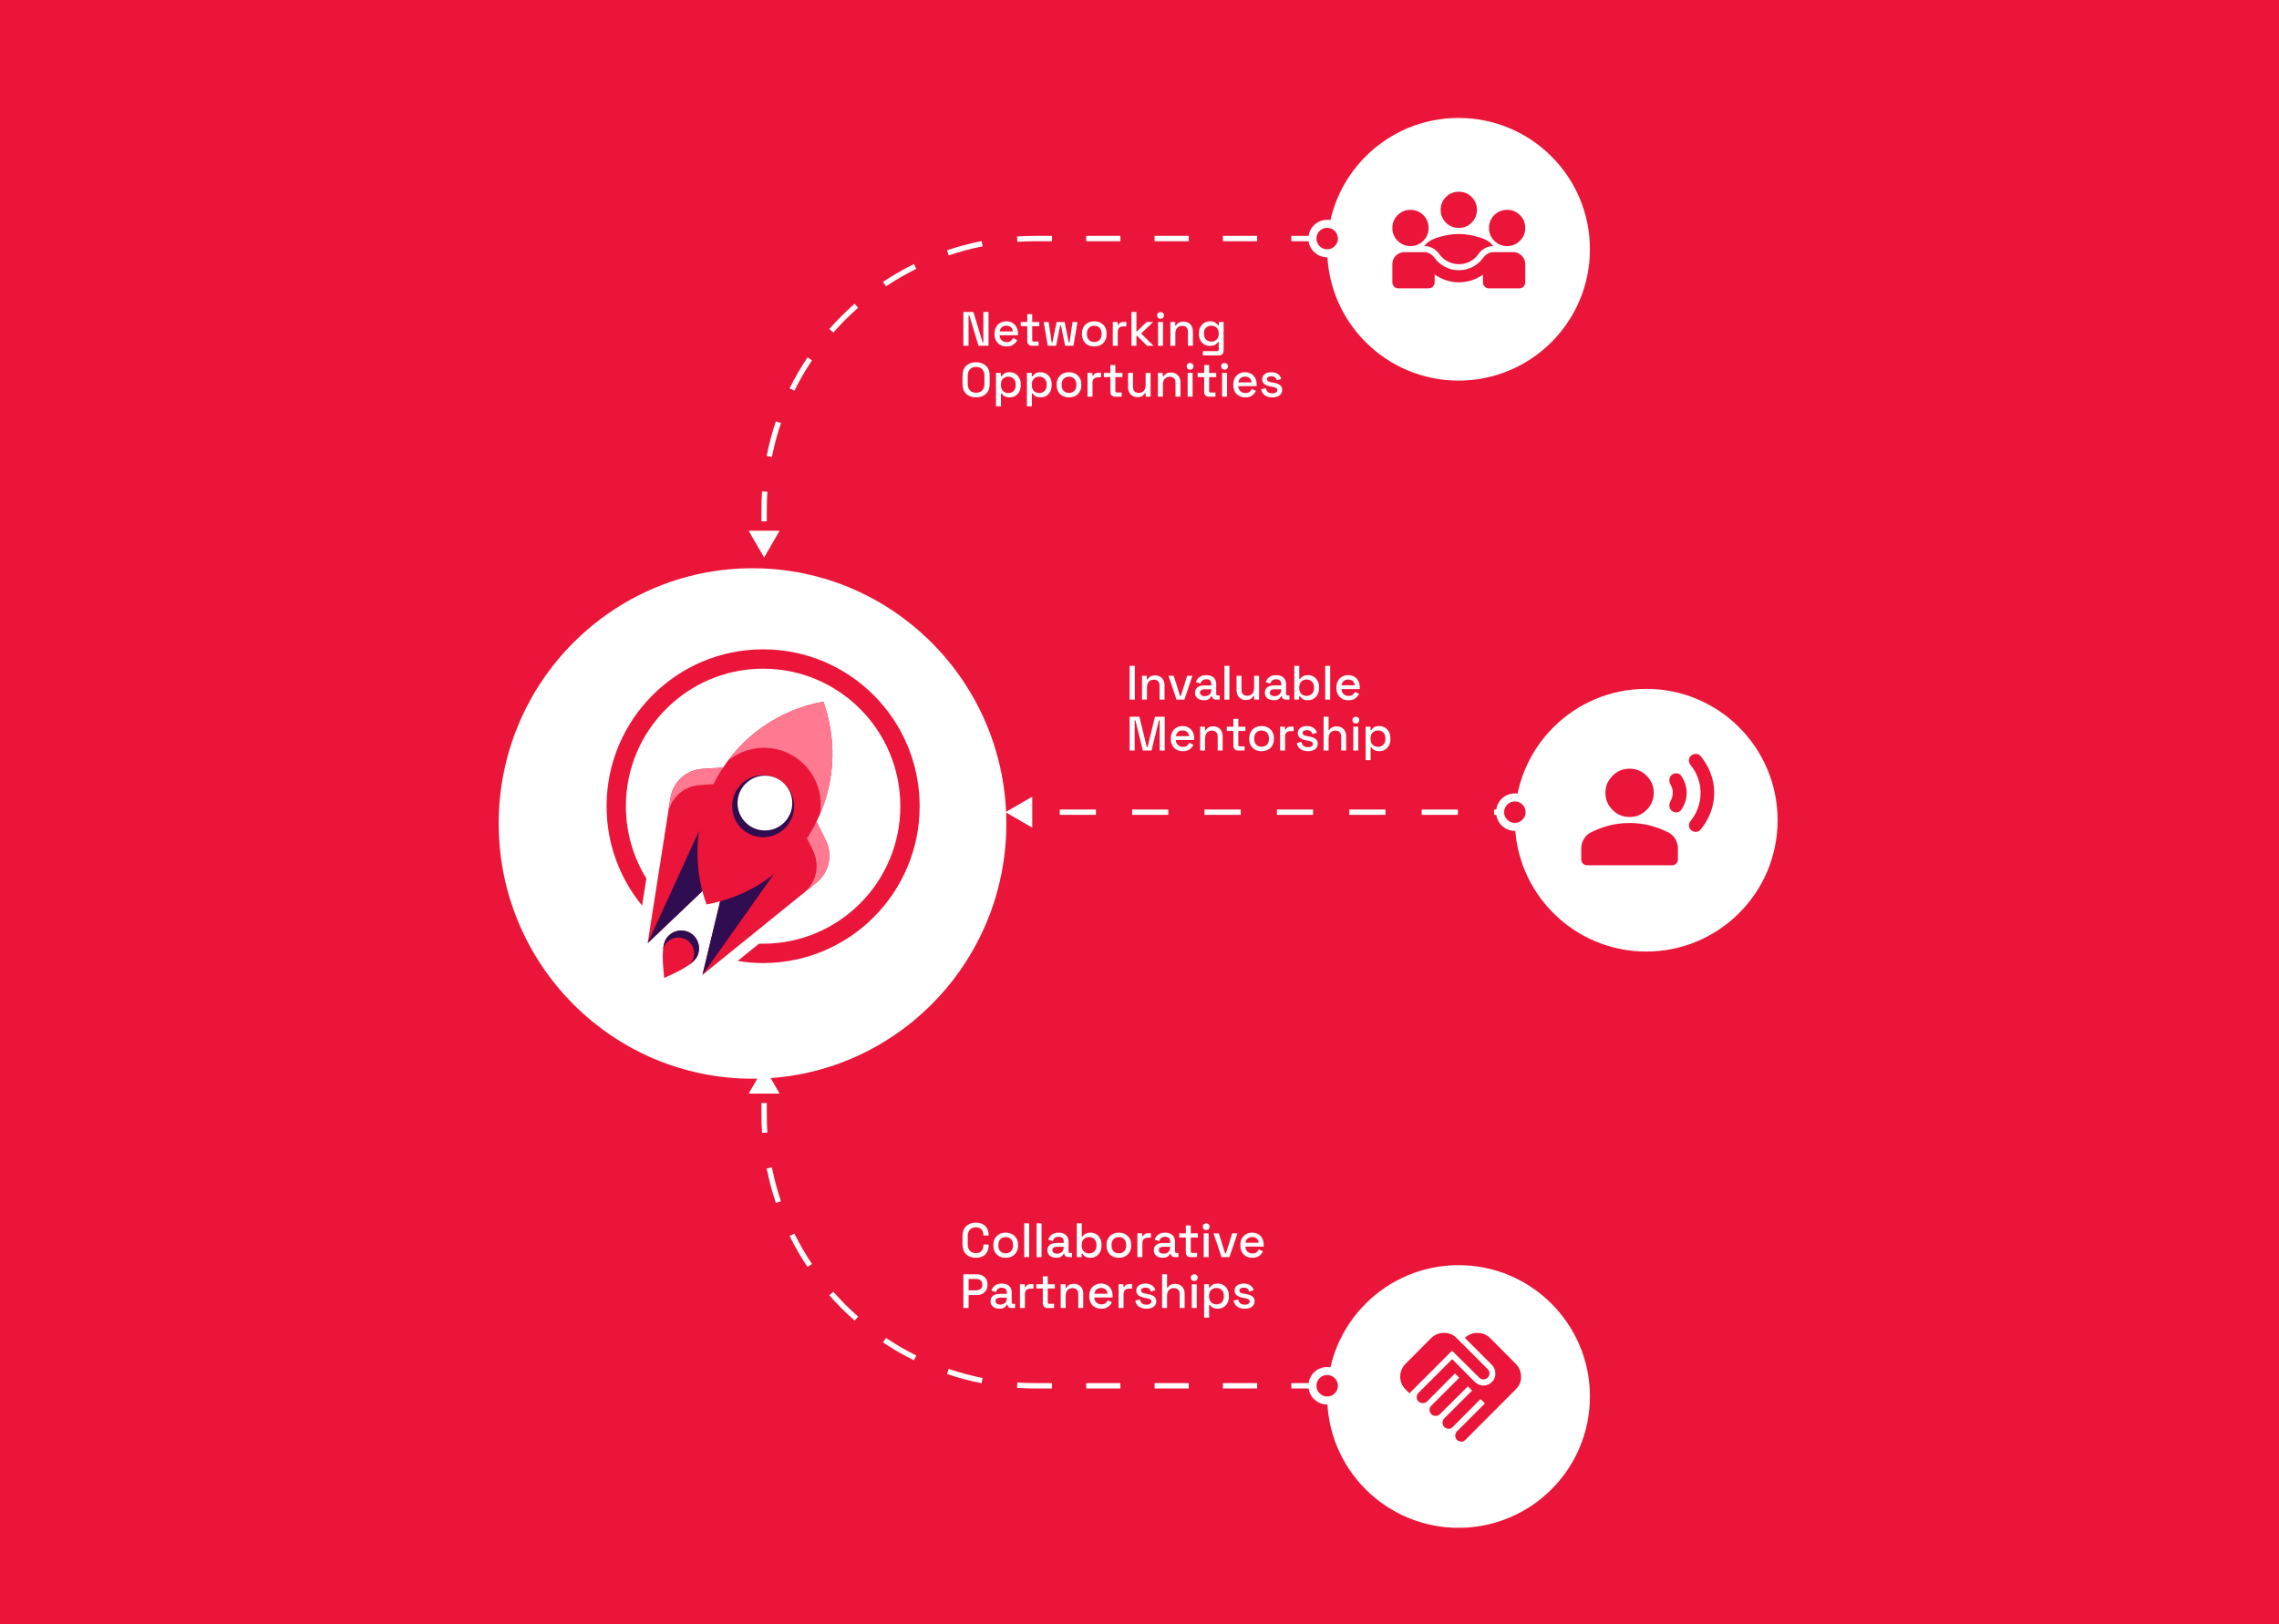 <svg width="850" height="606" viewBox="0 0 850 606" fill="none" xmlns="http://www.w3.org/2000/svg">
<g clip-path="url(#clip0_175_2159)">
<rect width="850" height="606" fill="#EA1538"/>
<g filter="url(#filter0_d_175_2159)">
<ellipse cx="280.671" cy="303.224" rx="94.671" ry="95.224" fill="white"/>
</g>
<g clip-path="url(#clip1_175_2159)">
<path d="M284.623 242.254C316.862 242.254 343.001 268.453 343.001 300.773C343.001 333.093 316.862 359.291 284.623 359.291C281.386 359.291 278.211 359.022 275.119 358.514L283.104 352.051C283.608 352.064 284.115 352.074 284.623 352.074C312.886 352.074 335.801 329.107 335.801 300.773C335.801 272.438 312.886 249.471 284.623 249.471C256.36 249.471 233.441 272.438 233.441 300.773C233.441 310.664 236.236 319.898 241.073 327.732L239.486 337.882C231.212 327.785 226.244 314.859 226.244 300.773C226.244 268.453 252.38 242.254 284.623 242.254Z" fill="#EA1538"/>
<path d="M304.554 306.514L307.968 313.439C310.691 318.957 309.267 325.446 304.489 329.314L261.996 363.701L268.584 336.278L304.554 306.514Z" fill="#EA1538"/>
<path d="M290.946 322.838L261.996 363.701L268.584 336.278L277.99 328.494C283.344 326.45 288.669 324.219 290.946 322.838Z" fill="#300C50"/>
<path d="M269.697 286.338L262.006 286.837C255.877 287.237 250.984 291.715 250.032 297.797L241.568 351.881L261.967 332.45L269.697 286.338Z" fill="#EA1538"/>
<path d="M262.396 306.317L241.568 351.881L261.967 332.45L263.99 320.391C263.08 314.718 262.343 308.984 262.396 306.317Z" fill="#300C50"/>
<path d="M307.088 261.77C312.577 277.057 311.565 294.576 302.827 309.748C294.086 324.921 279.457 334.556 263.506 337.436C258.017 322.149 259.029 304.631 267.767 289.458C276.505 274.285 291.134 264.65 307.088 261.77Z" fill="#EA1538"/>
<path d="M247.717 364.849C247.36 360.87 246.474 353.672 248.31 350.483C250.149 347.295 254.217 346.202 257.398 348.043C260.579 349.883 261.669 353.961 259.829 357.149C257.993 360.338 251.334 363.169 247.717 364.849Z" fill="#EA1538"/>
<path d="M295.533 281.824C303.424 286.391 307.272 295.281 305.816 303.788C311.717 290.104 311.867 275.092 307.086 261.77C293.183 264.28 280.289 271.917 271.42 283.881C278.041 278.363 287.643 277.258 295.533 281.824Z" fill="#FF7A90"/>
<path d="M290.391 290.75C295.915 293.946 297.807 301.022 294.619 306.559C291.428 312.094 284.369 313.99 278.848 310.795C273.327 307.599 271.435 300.52 274.623 294.986C277.81 289.451 284.87 287.555 290.391 290.75Z" fill="#300C50"/>
<path d="M285.293 309.827C290.926 309.827 295.491 305.25 295.491 299.605C295.491 293.959 290.926 289.383 285.293 289.383C279.661 289.383 275.096 293.959 275.096 299.605C275.096 305.25 279.661 309.827 285.293 309.827Z" fill="white"/>
<path d="M247.899 352.724C249.522 349.903 253.126 348.935 255.943 350.565C258.758 352.196 259.723 355.804 258.097 358.629C257.842 359.072 257.482 359.508 257.043 359.931C258.27 359.052 259.272 358.117 259.828 357.149C261.667 353.961 260.578 349.883 257.396 348.043C254.215 346.202 250.147 347.295 248.308 350.483C247.752 351.451 247.444 352.79 247.297 354.292C247.447 353.698 247.641 353.17 247.899 352.724Z" fill="#300C50"/>
<path d="M261.059 292.889L266.099 292.561C266.619 291.518 267.175 290.481 267.765 289.458C268.38 288.392 269.021 287.352 269.695 286.338L262.005 286.837C255.875 287.237 250.982 291.715 250.03 297.797L249.084 303.837C250.043 297.758 254.932 293.286 261.059 292.889Z" fill="#FF7A90"/>
<path d="M303.215 317.287L300.976 312.747C301.617 311.772 302.233 310.772 302.825 309.748C303.44 308.682 304.016 307.603 304.553 306.514L307.966 313.439C310.689 318.957 309.266 325.446 304.488 329.314L299.742 333.152C304.514 329.284 305.931 322.802 303.215 317.287Z" fill="#FF7A90"/>
</g>
<g filter="url(#filter1_d_175_2159)">
<circle cx="614" cy="302" r="49" fill="white"/>
</g>
<mask id="mask0_175_2159" style="mask-type:alpha" maskUnits="userSpaceOnUse" x="587" y="275" width="55" height="55">
<rect x="587.514" y="275.513" width="54.072" height="54.072" fill="#D9D9D9"/>
</mask>
<g mask="url(#mask0_175_2159)">
<path d="M630.601 309.59C630.188 309.177 629.972 308.652 629.954 308.013C629.935 307.375 630.132 306.793 630.545 306.267C631.709 304.84 632.62 303.235 633.277 301.451C633.934 299.668 634.263 297.781 634.263 295.791C634.263 293.838 633.934 291.979 633.277 290.214C632.62 288.45 631.709 286.854 630.545 285.427C630.132 284.901 629.925 284.319 629.925 283.681C629.925 283.042 630.151 282.498 630.601 282.047C631.127 281.522 631.756 281.259 632.488 281.259C633.22 281.259 633.812 281.522 634.263 282.047C635.84 283.962 637.079 286.084 637.98 288.412C638.881 290.74 639.332 293.2 639.332 295.791C639.332 298.382 638.881 300.841 637.98 303.169C637.079 305.497 635.84 307.619 634.263 309.534C633.812 310.06 633.22 310.332 632.488 310.351C631.756 310.37 631.127 310.116 630.601 309.59ZM623.335 302.324C622.922 301.911 622.688 301.376 622.631 300.719C622.575 300.062 622.735 299.414 623.11 298.776C623.373 298.325 623.57 297.847 623.702 297.34C623.833 296.833 623.899 296.316 623.899 295.791C623.899 295.265 623.833 294.749 623.702 294.242C623.57 293.735 623.373 293.256 623.11 292.805C622.735 292.167 622.575 291.519 622.631 290.862C622.688 290.205 622.922 289.67 623.335 289.257C623.861 288.731 624.499 288.478 625.25 288.497C626.001 288.515 626.584 288.806 626.997 289.37C627.635 290.308 628.142 291.313 628.517 292.383C628.893 293.453 629.081 294.589 629.081 295.791C629.081 296.992 628.893 298.128 628.517 299.198C628.142 300.269 627.635 301.273 626.997 302.212C626.584 302.775 626.001 303.066 625.25 303.085C624.499 303.104 623.861 302.85 623.335 302.324ZM607.79 304.803C605.311 304.803 603.19 303.92 601.425 302.155C599.66 300.391 598.778 298.269 598.778 295.791C598.778 293.312 599.66 291.191 601.425 289.426C603.19 287.661 605.311 286.779 607.79 286.779C610.268 286.779 612.39 287.661 614.154 289.426C615.919 291.191 616.802 293.312 616.802 295.791C616.802 298.269 615.919 300.391 614.154 302.155C612.39 303.92 610.268 304.803 607.79 304.803ZM592.019 322.827C591.38 322.827 590.845 322.611 590.413 322.179C589.982 321.747 589.766 321.212 589.766 320.574V316.518C589.766 315.279 590.085 314.115 590.723 313.026C591.362 311.937 592.244 311.111 593.37 310.548C595.285 309.572 597.445 308.745 599.848 308.07C602.251 307.394 604.898 307.056 607.79 307.056C610.681 307.056 613.328 307.394 615.732 308.07C618.135 308.745 620.294 309.572 622.209 310.548C623.335 311.111 624.218 311.937 624.856 313.026C625.495 314.115 625.814 315.279 625.814 316.518V320.574C625.814 321.212 625.598 321.747 625.166 322.179C624.734 322.611 624.199 322.827 623.561 322.827H592.019Z" fill="#EA1538"/>
</g>
<g filter="url(#filter2_d_175_2159)">
<circle cx="544" cy="89" r="49" fill="white"/>
</g>
<mask id="mask1_175_2159" style="mask-type:alpha" maskUnits="userSpaceOnUse" x="517" y="62" width="55" height="55">
<rect x="517.055" y="62.514" width="54.072" height="54.072" fill="#D9D9D9"/>
</mask>
<g mask="url(#mask1_175_2159)">
<path d="M521.56 107.574C520.921 107.574 520.386 107.358 519.954 106.926C519.523 106.494 519.307 105.959 519.307 105.321V98.562C519.307 97.323 519.748 96.262 520.63 95.38C521.513 94.497 522.574 94.056 523.813 94.056H531.191C531.942 94.056 532.656 94.244 533.332 94.619C534.008 94.995 534.552 95.502 534.965 96.14C536.054 97.604 537.396 98.75 538.992 99.576C540.588 100.402 542.287 100.815 544.09 100.815C545.93 100.815 547.648 100.402 549.243 99.576C550.839 98.75 552.163 97.604 553.214 96.14C553.703 95.502 554.275 94.995 554.932 94.619C555.589 94.244 556.275 94.056 556.988 94.056H564.367C565.606 94.056 566.667 94.497 567.549 95.38C568.432 96.262 568.873 97.323 568.873 98.562V105.321C568.873 105.959 568.657 106.494 568.225 106.926C567.793 107.358 567.258 107.574 566.62 107.574H555.355C554.716 107.574 554.181 107.358 553.749 106.926C553.318 106.494 553.102 105.959 553.102 105.321V102.448C551.787 103.387 550.37 104.101 548.849 104.589C547.328 105.077 545.742 105.321 544.09 105.321C542.475 105.321 540.898 105.068 539.358 104.561C537.819 104.054 536.392 103.331 535.078 102.392V105.321C535.078 105.959 534.862 106.494 534.43 106.926C533.998 107.358 533.463 107.574 532.825 107.574H521.56ZM544.09 98.562C542.663 98.562 541.311 98.233 540.034 97.576C538.758 96.919 537.687 96.009 536.824 94.844C536.185 93.906 535.387 93.164 534.43 92.62C533.472 92.075 532.43 91.803 531.304 91.803C532.13 90.414 533.876 89.315 536.542 88.508C539.208 87.701 541.724 87.297 544.09 87.297C546.455 87.297 548.971 87.701 551.637 88.508C554.303 89.315 556.049 90.414 556.876 91.803C555.787 91.803 554.754 92.075 553.778 92.62C552.801 93.164 551.994 93.906 551.356 94.844C550.53 96.046 549.478 96.966 548.201 97.604C546.925 98.243 545.554 98.562 544.09 98.562ZM526.066 91.803C524.188 91.803 522.592 91.146 521.278 89.832C519.964 88.517 519.307 86.921 519.307 85.044C519.307 83.166 519.964 81.57 521.278 80.256C522.592 78.942 524.188 78.285 526.066 78.285C527.943 78.285 529.539 78.942 530.853 80.256C532.168 81.57 532.825 83.166 532.825 85.044C532.825 86.921 532.168 88.517 530.853 89.832C529.539 91.146 527.943 91.803 526.066 91.803ZM562.114 91.803C560.236 91.803 558.64 91.146 557.326 89.832C556.012 88.517 555.355 86.921 555.355 85.044C555.355 83.166 556.012 81.57 557.326 80.256C558.64 78.942 560.236 78.285 562.114 78.285C563.991 78.285 565.587 78.942 566.901 80.256C568.216 81.57 568.873 83.166 568.873 85.044C568.873 86.921 568.216 88.517 566.901 89.832C565.587 91.146 563.991 91.803 562.114 91.803ZM544.09 85.044C542.212 85.044 540.616 84.387 539.302 83.073C537.988 81.758 537.331 80.162 537.331 78.285C537.331 76.407 537.988 74.811 539.302 73.497C540.616 72.183 542.212 71.526 544.09 71.526C545.967 71.526 547.563 72.183 548.877 73.497C550.192 74.811 550.849 76.407 550.849 78.285C550.849 80.162 550.192 81.758 548.877 83.073C547.563 84.387 545.967 85.044 544.09 85.044Z" fill="#EA1538"/>
</g>
<g filter="url(#filter3_d_175_2159)">
<circle cx="544" cy="517" r="49" fill="white"/>
</g>
<mask id="mask2_175_2159" style="mask-type:alpha" maskUnits="userSpaceOnUse" x="517" y="490" width="55" height="55">
<rect x="517.742" y="490.513" width="54.072" height="54.072" fill="#D9D9D9"/>
</mask>
<g mask="url(#mask2_175_2159)">
<path d="M545.003 537.827C544.365 537.827 543.83 537.611 543.398 537.179C542.966 536.747 542.75 536.212 542.75 535.574C542.75 535.311 542.807 535.038 542.919 534.757C543.032 534.475 543.201 534.222 543.426 533.996L553.846 523.576L552.213 521.943L541.849 532.363C541.624 532.588 541.38 532.757 541.117 532.87C540.854 532.983 540.573 533.039 540.272 533.039C539.634 533.039 539.099 532.823 538.667 532.391C538.235 531.959 538.019 531.424 538.019 530.786C538.019 530.41 538.075 530.101 538.188 529.857C538.301 529.612 538.451 529.397 538.639 529.209L549.059 518.789L547.482 517.212L537.062 527.575C536.836 527.801 536.592 527.97 536.329 528.082C536.066 528.195 535.766 528.251 535.428 528.251C534.827 528.251 534.302 528.026 533.851 527.575C533.4 527.125 533.175 526.599 533.175 525.998C533.175 525.698 533.231 525.416 533.344 525.153C533.457 524.891 533.626 524.646 533.851 524.421L544.271 514.001L542.638 512.424L532.274 522.844C532.086 523.032 531.861 523.182 531.598 523.295C531.335 523.407 531.016 523.464 530.64 523.464C530.002 523.464 529.467 523.248 529.035 522.816C528.603 522.384 528.387 521.849 528.387 521.211C528.387 520.91 528.444 520.629 528.556 520.366C528.669 520.103 528.838 519.859 529.063 519.634L541.624 507.073L550.073 515.578C550.486 515.991 550.974 516.32 551.537 516.564C552.1 516.808 552.664 516.93 553.227 516.93C554.428 516.93 555.48 516.508 556.381 515.663C557.282 514.818 557.733 513.738 557.733 512.424C557.733 511.898 557.639 511.354 557.451 510.791C557.264 510.227 556.926 509.702 556.437 509.213L546.355 499.131C546.994 498.53 547.707 498.07 548.496 497.751C549.284 497.432 550.073 497.272 550.861 497.272C551.838 497.272 552.739 497.432 553.565 497.751C554.391 498.07 555.142 498.568 555.818 499.244L565.337 508.819C566.013 509.495 566.51 510.246 566.829 511.072C567.149 511.898 567.308 512.856 567.308 513.945C567.308 514.696 567.139 515.456 566.801 516.226C566.463 516.996 565.975 517.7 565.337 518.338L546.581 537.151C546.28 537.451 546.017 537.639 545.792 537.714C545.567 537.789 545.304 537.827 545.003 537.827ZM525.684 519.803L524.219 518.338C523.581 517.737 523.093 517.024 522.755 516.198C522.417 515.372 522.248 514.508 522.248 513.607C522.248 512.63 522.436 511.729 522.811 510.903C523.187 510.077 523.656 509.382 524.219 508.819L533.738 499.244C534.339 498.643 535.053 498.164 535.879 497.808C536.705 497.451 537.512 497.272 538.301 497.272C539.315 497.272 540.216 497.413 541.004 497.695C541.793 497.977 542.563 498.493 543.314 499.244L554.86 510.791C555.086 511.016 555.255 511.26 555.367 511.523C555.48 511.786 555.536 512.067 555.536 512.368C555.536 512.968 555.311 513.494 554.86 513.945C554.41 514.395 553.884 514.621 553.283 514.621C552.945 514.621 552.664 514.574 552.438 514.48C552.213 514.386 551.969 514.208 551.706 513.945L541.568 503.919L525.684 519.803Z" fill="#EA1538"/>
</g>
<path d="M375 303L385 308.773L385 297.226L375 303ZM564 302L557.25 302L557.25 304L564 304L564 302ZM543.75 302L530.25 302L530.25 304L543.75 304L543.75 302ZM516.75 302L503.25 302L503.25 304L516.75 304L516.75 302ZM489.75 302L476.25 302L476.25 304L489.75 304L489.75 302ZM462.75 302L449.25 302L449.25 304L462.75 304L462.75 302ZM435.75 302L422.25 302L422.25 304L435.75 304L435.75 302ZM408.75 302L395.25 302L395.25 304L408.75 304L408.75 302Z" fill="white"/>
<circle cx="495" cy="517" r="5.5" fill="#EA1538" stroke="white" stroke-width="3"/>
<circle cx="565" cy="303" r="5.5" fill="#EA1538" stroke="white" stroke-width="3"/>
<path d="M421.314 261V248.4H423.258V261H421.314ZM425.938 261V252.126H427.756V253.458H428.044C428.212 253.098 428.512 252.762 428.944 252.45C429.376 252.138 430.018 251.982 430.87 251.982C431.542 251.982 432.136 252.132 432.652 252.432C433.18 252.732 433.594 253.158 433.894 253.71C434.194 254.25 434.344 254.904 434.344 255.672V261H432.49V255.816C432.49 255.048 432.298 254.484 431.914 254.124C431.53 253.752 431.002 253.566 430.33 253.566C429.562 253.566 428.944 253.818 428.476 254.322C428.02 254.826 427.792 255.558 427.792 256.518V261H425.938ZM438.801 261L435.813 252.126H437.775L440.133 259.632H440.421L442.779 252.126H444.741L441.753 261H438.801ZM449.048 261.252C448.412 261.252 447.842 261.144 447.338 260.928C446.846 260.712 446.45 260.394 446.15 259.974C445.862 259.554 445.718 259.044 445.718 258.444C445.718 257.832 445.862 257.328 446.15 256.932C446.45 256.524 446.852 256.218 447.356 256.014C447.872 255.81 448.454 255.708 449.102 255.708H451.802V255.132C451.802 254.616 451.646 254.202 451.334 253.89C451.022 253.578 450.542 253.422 449.894 253.422C449.258 253.422 448.772 253.572 448.436 253.872C448.1 254.172 447.878 254.562 447.77 255.042L446.042 254.484C446.186 254.004 446.414 253.572 446.726 253.188C447.05 252.792 447.476 252.474 448.004 252.234C448.532 251.994 449.168 251.874 449.912 251.874C451.064 251.874 451.97 252.168 452.63 252.756C453.29 253.344 453.62 254.178 453.62 255.258V258.912C453.62 259.272 453.788 259.452 454.124 259.452H454.88V261H453.494C453.074 261 452.732 260.892 452.468 260.676C452.204 260.46 452.072 260.166 452.072 259.794V259.74H451.802C451.706 259.92 451.562 260.13 451.37 260.37C451.178 260.61 450.896 260.82 450.524 261C450.152 261.168 449.66 261.252 449.048 261.252ZM449.318 259.722C450.062 259.722 450.662 259.512 451.118 259.092C451.574 258.66 451.802 258.072 451.802 257.328V257.148H449.21C448.718 257.148 448.322 257.256 448.022 257.472C447.722 257.676 447.572 257.982 447.572 258.39C447.572 258.798 447.728 259.122 448.04 259.362C448.352 259.602 448.778 259.722 449.318 259.722ZM456.682 261V248.4H458.536V261H456.682ZM464.69 261.162C464.018 261.162 463.418 261.012 462.89 260.712C462.362 260.412 461.948 259.986 461.648 259.434C461.348 258.882 461.198 258.222 461.198 257.454V252.126H463.052V257.328C463.052 258.096 463.244 258.666 463.628 259.038C464.012 259.398 464.546 259.578 465.23 259.578C465.986 259.578 466.592 259.326 467.048 258.822C467.516 258.306 467.75 257.568 467.75 256.608V252.126H469.604V261H467.786V259.668H467.498C467.33 260.028 467.03 260.37 466.598 260.694C466.166 261.006 465.53 261.162 464.69 261.162ZM475.099 261.252C474.463 261.252 473.893 261.144 473.389 260.928C472.897 260.712 472.501 260.394 472.201 259.974C471.913 259.554 471.769 259.044 471.769 258.444C471.769 257.832 471.913 257.328 472.201 256.932C472.501 256.524 472.903 256.218 473.407 256.014C473.923 255.81 474.505 255.708 475.153 255.708H477.853V255.132C477.853 254.616 477.697 254.202 477.385 253.89C477.073 253.578 476.593 253.422 475.945 253.422C475.309 253.422 474.823 253.572 474.487 253.872C474.151 254.172 473.929 254.562 473.821 255.042L472.093 254.484C472.237 254.004 472.465 253.572 472.777 253.188C473.101 252.792 473.527 252.474 474.055 252.234C474.583 251.994 475.219 251.874 475.963 251.874C477.115 251.874 478.021 252.168 478.681 252.756C479.341 253.344 479.671 254.178 479.671 255.258V258.912C479.671 259.272 479.839 259.452 480.175 259.452H480.931V261H479.545C479.125 261 478.783 260.892 478.519 260.676C478.255 260.46 478.123 260.166 478.123 259.794V259.74H477.853C477.757 259.92 477.613 260.13 477.421 260.37C477.229 260.61 476.947 260.82 476.575 261C476.203 261.168 475.711 261.252 475.099 261.252ZM475.369 259.722C476.113 259.722 476.713 259.512 477.169 259.092C477.625 258.66 477.853 258.072 477.853 257.328V257.148H475.261C474.769 257.148 474.373 257.256 474.073 257.472C473.773 257.676 473.623 257.982 473.623 258.39C473.623 258.798 473.779 259.122 474.091 259.362C474.403 259.602 474.829 259.722 475.369 259.722ZM487.863 261.252C486.999 261.252 486.333 261.096 485.865 260.784C485.409 260.472 485.067 260.124 484.839 259.74H484.551V261H482.733V248.4H484.587V253.332H484.875C485.019 253.092 485.211 252.864 485.451 252.648C485.691 252.42 486.009 252.234 486.405 252.09C486.801 251.946 487.287 251.874 487.863 251.874C488.607 251.874 489.291 252.054 489.915 252.414C490.539 252.774 491.037 253.296 491.409 253.98C491.781 254.664 491.967 255.48 491.967 256.428V256.698C491.967 257.658 491.775 258.48 491.391 259.164C491.019 259.836 490.521 260.352 489.897 260.712C489.285 261.072 488.607 261.252 487.863 261.252ZM487.323 259.632C488.127 259.632 488.787 259.374 489.303 258.858C489.831 258.342 490.095 257.604 490.095 256.644V256.482C490.095 255.534 489.837 254.802 489.321 254.286C488.805 253.77 488.139 253.512 487.323 253.512C486.531 253.512 485.871 253.77 485.343 254.286C484.827 254.802 484.569 255.534 484.569 256.482V256.644C484.569 257.604 484.827 258.342 485.343 258.858C485.871 259.374 486.531 259.632 487.323 259.632ZM494.264 261V248.4H496.118V261H494.264ZM502.938 261.252C502.038 261.252 501.252 261.066 500.58 260.694C499.908 260.31 499.38 259.776 498.996 259.092C498.624 258.396 498.438 257.592 498.438 256.68V256.464C498.438 255.54 498.624 254.736 498.996 254.052C499.368 253.356 499.884 252.822 500.544 252.45C501.216 252.066 501.99 251.874 502.866 251.874C503.718 251.874 504.462 252.066 505.098 252.45C505.746 252.822 506.25 253.344 506.61 254.016C506.97 254.688 507.15 255.474 507.15 256.374V257.076H500.328C500.352 257.856 500.61 258.48 501.102 258.948C501.606 259.404 502.23 259.632 502.974 259.632C503.67 259.632 504.192 259.476 504.54 259.164C504.9 258.852 505.176 258.492 505.368 258.084L506.898 258.876C506.73 259.212 506.484 259.566 506.16 259.938C505.848 260.31 505.434 260.622 504.918 260.874C504.402 261.126 503.742 261.252 502.938 261.252ZM500.346 255.654H505.26C505.212 254.982 504.972 254.46 504.54 254.088C504.108 253.704 503.544 253.512 502.848 253.512C502.152 253.512 501.582 253.704 501.138 254.088C500.706 254.46 500.442 254.982 500.346 255.654ZM421.314 280V267.4H424.968L427.722 278.704H428.01L430.764 267.4H434.418V280H432.528V268.768H432.24L429.504 280H426.228L423.492 268.768H423.204V280H421.314ZM441.168 280.252C440.268 280.252 439.482 280.066 438.81 279.694C438.138 279.31 437.61 278.776 437.226 278.092C436.854 277.396 436.668 276.592 436.668 275.68V275.464C436.668 274.54 436.854 273.736 437.226 273.052C437.598 272.356 438.114 271.822 438.774 271.45C439.446 271.066 440.22 270.874 441.096 270.874C441.948 270.874 442.692 271.066 443.328 271.45C443.976 271.822 444.48 272.344 444.84 273.016C445.2 273.688 445.38 274.474 445.38 275.374V276.076H438.558C438.582 276.856 438.84 277.48 439.332 277.948C439.836 278.404 440.46 278.632 441.204 278.632C441.9 278.632 442.422 278.476 442.77 278.164C443.13 277.852 443.406 277.492 443.598 277.084L445.128 277.876C444.96 278.212 444.714 278.566 444.39 278.938C444.078 279.31 443.664 279.622 443.148 279.874C442.632 280.126 441.972 280.252 441.168 280.252ZM438.576 274.654H443.49C443.442 273.982 443.202 273.46 442.77 273.088C442.338 272.704 441.774 272.512 441.078 272.512C440.382 272.512 439.812 272.704 439.368 273.088C438.936 273.46 438.672 273.982 438.576 274.654ZM447.612 280V271.126H449.43V272.458H449.718C449.886 272.098 450.186 271.762 450.618 271.45C451.05 271.138 451.692 270.982 452.544 270.982C453.216 270.982 453.81 271.132 454.326 271.432C454.854 271.732 455.268 272.158 455.568 272.71C455.868 273.25 456.018 273.904 456.018 274.672V280H454.164V274.816C454.164 274.048 453.972 273.484 453.588 273.124C453.204 272.752 452.676 272.566 452.004 272.566C451.236 272.566 450.618 272.818 450.15 273.322C449.694 273.826 449.466 274.558 449.466 275.518V280H447.612ZM461.77 280C461.23 280 460.798 279.838 460.474 279.514C460.162 279.19 460.006 278.758 460.006 278.218V272.692H457.558V271.126H460.006V268.192H461.86V271.126H464.506V272.692H461.86V277.894C461.86 278.254 462.028 278.434 462.364 278.434H464.218V280H461.77ZM470.526 280.252C469.638 280.252 468.846 280.072 468.15 279.712C467.466 279.34 466.926 278.812 466.53 278.128C466.134 277.444 465.936 276.634 465.936 275.698V275.428C465.936 274.492 466.134 273.688 466.53 273.016C466.926 272.332 467.466 271.804 468.15 271.432C468.846 271.06 469.638 270.874 470.526 270.874C471.414 270.874 472.206 271.06 472.902 271.432C473.598 271.804 474.144 272.332 474.54 273.016C474.936 273.688 475.134 274.492 475.134 275.428V275.698C475.134 276.634 474.936 277.444 474.54 278.128C474.144 278.812 473.598 279.34 472.902 279.712C472.206 280.072 471.414 280.252 470.526 280.252ZM470.526 278.596C471.342 278.596 472.002 278.338 472.506 277.822C473.022 277.294 473.28 276.568 473.28 275.644V275.482C473.28 274.558 473.028 273.838 472.524 273.322C472.02 272.794 471.354 272.53 470.526 272.53C469.722 272.53 469.062 272.794 468.546 273.322C468.042 273.838 467.79 274.558 467.79 275.482V275.644C467.79 276.568 468.042 277.294 468.546 277.822C469.062 278.338 469.722 278.596 470.526 278.596ZM477.442 280V271.126H479.26V272.17H479.548C479.692 271.798 479.92 271.528 480.232 271.36C480.556 271.18 480.952 271.09 481.42 271.09H482.482V272.764H481.348C480.748 272.764 480.256 272.932 479.872 273.268C479.488 273.592 479.296 274.096 479.296 274.78V280H477.442ZM487.846 280.252C486.718 280.252 485.782 280 485.038 279.496C484.294 278.992 483.838 278.23 483.67 277.21L485.398 276.796C485.494 277.288 485.656 277.678 485.884 277.966C486.112 278.254 486.394 278.458 486.73 278.578C487.078 278.698 487.45 278.758 487.846 278.758C488.434 278.758 488.884 278.644 489.196 278.416C489.52 278.188 489.682 277.894 489.682 277.534C489.682 277.174 489.532 276.91 489.232 276.742C488.932 276.574 488.488 276.436 487.9 276.328L487.288 276.22C486.688 276.112 486.142 275.956 485.65 275.752C485.158 275.548 484.768 275.266 484.48 274.906C484.192 274.546 484.048 274.084 484.048 273.52C484.048 272.68 484.36 272.032 484.984 271.576C485.608 271.108 486.436 270.874 487.468 270.874C488.464 270.874 489.28 271.102 489.916 271.558C490.564 272.002 490.984 272.608 491.176 273.376L489.448 273.862C489.34 273.322 489.112 272.944 488.764 272.728C488.416 272.5 487.984 272.386 487.468 272.386C486.964 272.386 486.568 272.482 486.28 272.674C485.992 272.854 485.848 273.112 485.848 273.448C485.848 273.808 485.986 274.072 486.262 274.24C486.55 274.408 486.934 274.534 487.414 274.618L488.044 274.726C488.68 274.834 489.262 274.984 489.79 275.176C490.318 275.368 490.732 275.644 491.032 276.004C491.344 276.364 491.5 276.844 491.5 277.444C491.5 278.332 491.17 279.022 490.51 279.514C489.85 280.006 488.962 280.252 487.846 280.252ZM493.667 280V267.4H495.521V272.386H495.809C495.929 272.158 496.097 271.936 496.313 271.72C496.541 271.504 496.835 271.33 497.195 271.198C497.567 271.054 498.035 270.982 498.599 270.982C499.271 270.982 499.865 271.132 500.381 271.432C500.909 271.732 501.323 272.158 501.623 272.71C501.923 273.25 502.073 273.904 502.073 274.672V280H500.219V274.816C500.219 274.048 500.027 273.484 499.643 273.124C499.259 272.752 498.731 272.566 498.059 272.566C497.291 272.566 496.673 272.818 496.205 273.322C495.749 273.826 495.521 274.558 495.521 275.518V280H493.667ZM504.741 280V271.126H506.595V280H504.741ZM505.677 269.92C505.317 269.92 505.011 269.806 504.759 269.578C504.519 269.338 504.399 269.032 504.399 268.66C504.399 268.288 504.519 267.988 504.759 267.76C505.011 267.52 505.317 267.4 505.677 267.4C506.049 267.4 506.355 267.52 506.595 267.76C506.835 267.988 506.955 268.288 506.955 268.66C506.955 269.032 506.835 269.338 506.595 269.578C506.355 269.806 506.049 269.92 505.677 269.92ZM509.347 283.6V271.126H511.165V272.404H511.453C511.681 272.008 512.023 271.654 512.479 271.342C512.947 271.03 513.613 270.874 514.477 270.874C515.221 270.874 515.899 271.054 516.511 271.414C517.135 271.774 517.633 272.296 518.005 272.98C518.389 273.652 518.581 274.468 518.581 275.428V275.698C518.581 276.658 518.395 277.48 518.023 278.164C517.651 278.836 517.153 279.352 516.529 279.712C515.905 280.072 515.221 280.252 514.477 280.252C513.901 280.252 513.415 280.18 513.019 280.036C512.623 279.892 512.305 279.712 512.065 279.496C511.825 279.268 511.633 279.034 511.489 278.794H511.201V283.6H509.347ZM513.937 278.632C514.753 278.632 515.419 278.374 515.935 277.858C516.451 277.342 516.709 276.604 516.709 275.644V275.482C516.709 274.534 516.445 273.802 515.917 273.286C515.401 272.77 514.741 272.512 513.937 272.512C513.145 272.512 512.485 272.77 511.957 273.286C511.441 273.802 511.183 274.534 511.183 275.482V275.644C511.183 276.604 511.441 277.342 511.957 277.858C512.485 278.374 513.145 278.632 513.937 278.632Z" fill="white"/>
<path d="M363.994 469.252C362.458 469.252 361.24 468.82 360.34 467.956C359.44 467.08 358.99 465.82 358.99 464.176V461.224C358.99 459.58 359.44 458.326 360.34 457.462C361.24 456.586 362.458 456.148 363.994 456.148C365.506 456.148 366.67 456.568 367.486 457.408C368.314 458.248 368.728 459.394 368.728 460.846V460.954H366.802V460.792C366.802 459.94 366.568 459.244 366.1 458.704C365.644 458.164 364.942 457.894 363.994 457.894C363.034 457.894 362.284 458.188 361.744 458.776C361.204 459.352 360.934 460.156 360.934 461.188V464.212C360.934 465.232 361.204 466.036 361.744 466.624C362.284 467.212 363.034 467.506 363.994 467.506C364.942 467.506 365.644 467.236 366.1 466.696C366.568 466.144 366.802 465.448 366.802 464.608V464.302H368.728V464.554C368.728 466.006 368.314 467.152 367.486 467.992C366.67 468.832 365.506 469.252 363.994 469.252ZM375.092 469.252C374.204 469.252 373.412 469.072 372.716 468.712C372.032 468.34 371.492 467.812 371.096 467.128C370.7 466.444 370.502 465.634 370.502 464.698V464.428C370.502 463.492 370.7 462.688 371.096 462.016C371.492 461.332 372.032 460.804 372.716 460.432C373.412 460.06 374.204 459.874 375.092 459.874C375.98 459.874 376.772 460.06 377.468 460.432C378.164 460.804 378.71 461.332 379.106 462.016C379.502 462.688 379.7 463.492 379.7 464.428V464.698C379.7 465.634 379.502 466.444 379.106 467.128C378.71 467.812 378.164 468.34 377.468 468.712C376.772 469.072 375.98 469.252 375.092 469.252ZM375.092 467.596C375.908 467.596 376.568 467.338 377.072 466.822C377.588 466.294 377.846 465.568 377.846 464.644V464.482C377.846 463.558 377.594 462.838 377.09 462.322C376.586 461.794 375.92 461.53 375.092 461.53C374.288 461.53 373.628 461.794 373.112 462.322C372.608 462.838 372.356 463.558 372.356 464.482V464.644C372.356 465.568 372.608 466.294 373.112 466.822C373.628 467.338 374.288 467.596 375.092 467.596ZM382.009 469V456.4H383.863V469H382.009ZM386.614 469V456.4H388.468V469H386.614ZM393.974 469.252C393.338 469.252 392.768 469.144 392.264 468.928C391.772 468.712 391.376 468.394 391.076 467.974C390.788 467.554 390.644 467.044 390.644 466.444C390.644 465.832 390.788 465.328 391.076 464.932C391.376 464.524 391.778 464.218 392.282 464.014C392.798 463.81 393.38 463.708 394.028 463.708H396.728V463.132C396.728 462.616 396.572 462.202 396.26 461.89C395.948 461.578 395.468 461.422 394.82 461.422C394.184 461.422 393.698 461.572 393.362 461.872C393.026 462.172 392.804 462.562 392.696 463.042L390.968 462.484C391.112 462.004 391.34 461.572 391.652 461.188C391.976 460.792 392.402 460.474 392.93 460.234C393.458 459.994 394.094 459.874 394.838 459.874C395.99 459.874 396.896 460.168 397.556 460.756C398.216 461.344 398.546 462.178 398.546 463.258V466.912C398.546 467.272 398.714 467.452 399.05 467.452H399.806V469H398.42C398 469 397.658 468.892 397.394 468.676C397.13 468.46 396.998 468.166 396.998 467.794V467.74H396.728C396.632 467.92 396.488 468.13 396.296 468.37C396.104 468.61 395.822 468.82 395.45 469C395.078 469.168 394.586 469.252 393.974 469.252ZM394.244 467.722C394.988 467.722 395.588 467.512 396.044 467.092C396.5 466.66 396.728 466.072 396.728 465.328V465.148H394.136C393.644 465.148 393.248 465.256 392.948 465.472C392.648 465.676 392.498 465.982 392.498 466.39C392.498 466.798 392.654 467.122 392.966 467.362C393.278 467.602 393.704 467.722 394.244 467.722ZM406.738 469.252C405.874 469.252 405.208 469.096 404.74 468.784C404.284 468.472 403.942 468.124 403.714 467.74H403.426V469H401.608V456.4H403.462V461.332H403.75C403.894 461.092 404.086 460.864 404.326 460.648C404.566 460.42 404.884 460.234 405.28 460.09C405.676 459.946 406.162 459.874 406.738 459.874C407.482 459.874 408.166 460.054 408.79 460.414C409.414 460.774 409.912 461.296 410.284 461.98C410.656 462.664 410.842 463.48 410.842 464.428V464.698C410.842 465.658 410.65 466.48 410.266 467.164C409.894 467.836 409.396 468.352 408.772 468.712C408.16 469.072 407.482 469.252 406.738 469.252ZM406.198 467.632C407.002 467.632 407.662 467.374 408.178 466.858C408.706 466.342 408.97 465.604 408.97 464.644V464.482C408.97 463.534 408.712 462.802 408.196 462.286C407.68 461.77 407.014 461.512 406.198 461.512C405.406 461.512 404.746 461.77 404.218 462.286C403.702 462.802 403.444 463.534 403.444 464.482V464.644C403.444 465.604 403.702 466.342 404.218 466.858C404.746 467.374 405.406 467.632 406.198 467.632ZM417.297 469.252C416.409 469.252 415.617 469.072 414.921 468.712C414.237 468.34 413.697 467.812 413.301 467.128C412.905 466.444 412.707 465.634 412.707 464.698V464.428C412.707 463.492 412.905 462.688 413.301 462.016C413.697 461.332 414.237 460.804 414.921 460.432C415.617 460.06 416.409 459.874 417.297 459.874C418.185 459.874 418.977 460.06 419.673 460.432C420.369 460.804 420.915 461.332 421.311 462.016C421.707 462.688 421.905 463.492 421.905 464.428V464.698C421.905 465.634 421.707 466.444 421.311 467.128C420.915 467.812 420.369 468.34 419.673 468.712C418.977 469.072 418.185 469.252 417.297 469.252ZM417.297 467.596C418.113 467.596 418.773 467.338 419.277 466.822C419.793 466.294 420.051 465.568 420.051 464.644V464.482C420.051 463.558 419.799 462.838 419.295 462.322C418.791 461.794 418.125 461.53 417.297 461.53C416.493 461.53 415.833 461.794 415.317 462.322C414.813 462.838 414.561 463.558 414.561 464.482V464.644C414.561 465.568 414.813 466.294 415.317 466.822C415.833 467.338 416.493 467.596 417.297 467.596ZM424.214 469V460.126H426.032V461.17H426.32C426.464 460.798 426.692 460.528 427.004 460.36C427.328 460.18 427.724 460.09 428.192 460.09H429.254V461.764H428.12C427.52 461.764 427.028 461.932 426.644 462.268C426.26 462.592 426.068 463.096 426.068 463.78V469H424.214ZM433.683 469.252C433.047 469.252 432.477 469.144 431.973 468.928C431.481 468.712 431.085 468.394 430.785 467.974C430.497 467.554 430.353 467.044 430.353 466.444C430.353 465.832 430.497 465.328 430.785 464.932C431.085 464.524 431.487 464.218 431.991 464.014C432.507 463.81 433.089 463.708 433.737 463.708H436.437V463.132C436.437 462.616 436.281 462.202 435.969 461.89C435.657 461.578 435.177 461.422 434.529 461.422C433.893 461.422 433.407 461.572 433.071 461.872C432.735 462.172 432.513 462.562 432.405 463.042L430.677 462.484C430.821 462.004 431.049 461.572 431.361 461.188C431.685 460.792 432.111 460.474 432.639 460.234C433.167 459.994 433.803 459.874 434.547 459.874C435.699 459.874 436.605 460.168 437.265 460.756C437.925 461.344 438.255 462.178 438.255 463.258V466.912C438.255 467.272 438.423 467.452 438.759 467.452H439.515V469H438.129C437.709 469 437.367 468.892 437.103 468.676C436.839 468.46 436.707 468.166 436.707 467.794V467.74H436.437C436.341 467.92 436.197 468.13 436.005 468.37C435.813 468.61 435.531 468.82 435.159 469C434.787 469.168 434.295 469.252 433.683 469.252ZM433.953 467.722C434.697 467.722 435.297 467.512 435.753 467.092C436.209 466.66 436.437 466.072 436.437 465.328V465.148H433.845C433.353 465.148 432.957 465.256 432.657 465.472C432.357 465.676 432.207 465.982 432.207 466.39C432.207 466.798 432.363 467.122 432.675 467.362C432.987 467.602 433.413 467.722 433.953 467.722ZM444.032 469C443.492 469 443.06 468.838 442.736 468.514C442.424 468.19 442.268 467.758 442.268 467.218V461.692H439.82V460.126H442.268V457.192H444.122V460.126H446.768V461.692H444.122V466.894C444.122 467.254 444.29 467.434 444.626 467.434H446.48V469H444.032ZM448.946 469V460.126H450.8V469H448.946ZM449.882 458.92C449.522 458.92 449.216 458.806 448.964 458.578C448.724 458.338 448.604 458.032 448.604 457.66C448.604 457.288 448.724 456.988 448.964 456.76C449.216 456.52 449.522 456.4 449.882 456.4C450.254 456.4 450.56 456.52 450.8 456.76C451.04 456.988 451.16 457.288 451.16 457.66C451.16 458.032 451.04 458.338 450.8 458.578C450.56 458.806 450.254 458.92 449.882 458.92ZM455.604 469L452.616 460.126H454.578L456.936 467.632H457.224L459.582 460.126H461.544L458.556 469H455.604ZM467.112 469.252C466.212 469.252 465.426 469.066 464.754 468.694C464.082 468.31 463.554 467.776 463.17 467.092C462.798 466.396 462.612 465.592 462.612 464.68V464.464C462.612 463.54 462.798 462.736 463.17 462.052C463.542 461.356 464.058 460.822 464.718 460.45C465.39 460.066 466.164 459.874 467.04 459.874C467.892 459.874 468.636 460.066 469.272 460.45C469.92 460.822 470.424 461.344 470.784 462.016C471.144 462.688 471.324 463.474 471.324 464.374V465.076H464.502C464.526 465.856 464.784 466.48 465.276 466.948C465.78 467.404 466.404 467.632 467.148 467.632C467.844 467.632 468.366 467.476 468.714 467.164C469.074 466.852 469.35 466.492 469.542 466.084L471.072 466.876C470.904 467.212 470.658 467.566 470.334 467.938C470.022 468.31 469.608 468.622 469.092 468.874C468.576 469.126 467.916 469.252 467.112 469.252ZM464.52 463.654H469.434C469.386 462.982 469.146 462.46 468.714 462.088C468.282 461.704 467.718 461.512 467.022 461.512C466.326 461.512 465.756 461.704 465.312 462.088C464.88 462.46 464.616 462.982 464.52 463.654ZM359.314 488V475.4H364.318C365.086 475.4 365.77 475.556 366.37 475.868C366.982 476.168 367.456 476.6 367.792 477.164C368.14 477.716 368.314 478.382 368.314 479.162V479.396C368.314 480.176 368.134 480.848 367.774 481.412C367.426 481.976 366.952 482.408 366.352 482.708C365.752 483.008 365.074 483.158 364.318 483.158H361.258V488H359.314ZM361.258 481.394H364.12C364.804 481.394 365.35 481.214 365.758 480.854C366.166 480.494 366.37 480.002 366.37 479.378V479.198C366.37 478.562 366.166 478.064 365.758 477.704C365.35 477.344 364.804 477.164 364.12 477.164H361.258V481.394ZM372.774 488.252C372.138 488.252 371.568 488.144 371.064 487.928C370.572 487.712 370.176 487.394 369.876 486.974C369.588 486.554 369.444 486.044 369.444 485.444C369.444 484.832 369.588 484.328 369.876 483.932C370.176 483.524 370.578 483.218 371.082 483.014C371.598 482.81 372.18 482.708 372.828 482.708H375.528V482.132C375.528 481.616 375.372 481.202 375.06 480.89C374.748 480.578 374.268 480.422 373.62 480.422C372.984 480.422 372.498 480.572 372.162 480.872C371.826 481.172 371.604 481.562 371.496 482.042L369.768 481.484C369.912 481.004 370.14 480.572 370.452 480.188C370.776 479.792 371.202 479.474 371.73 479.234C372.258 478.994 372.894 478.874 373.638 478.874C374.79 478.874 375.696 479.168 376.356 479.756C377.016 480.344 377.346 481.178 377.346 482.258V485.912C377.346 486.272 377.514 486.452 377.85 486.452H378.606V488H377.22C376.8 488 376.458 487.892 376.194 487.676C375.93 487.46 375.798 487.166 375.798 486.794V486.74H375.528C375.432 486.92 375.288 487.13 375.096 487.37C374.904 487.61 374.622 487.82 374.25 488C373.878 488.168 373.386 488.252 372.774 488.252ZM373.044 486.722C373.788 486.722 374.388 486.512 374.844 486.092C375.3 485.66 375.528 485.072 375.528 484.328V484.148H372.936C372.444 484.148 372.048 484.256 371.748 484.472C371.448 484.676 371.298 484.982 371.298 485.39C371.298 485.798 371.454 486.122 371.766 486.362C372.078 486.602 372.504 486.722 373.044 486.722ZM380.409 488V479.126H382.227V480.17H382.515C382.659 479.798 382.887 479.528 383.199 479.36C383.523 479.18 383.919 479.09 384.387 479.09H385.449V480.764H384.315C383.715 480.764 383.223 480.932 382.839 481.268C382.455 481.592 382.263 482.096 382.263 482.78V488H380.409ZM390.7 488C390.16 488 389.728 487.838 389.404 487.514C389.092 487.19 388.936 486.758 388.936 486.218V480.692H386.488V479.126H388.936V476.192H390.79V479.126H393.436V480.692H390.79V485.894C390.79 486.254 390.958 486.434 391.294 486.434H393.148V488H390.7ZM395.614 488V479.126H397.432V480.458H397.72C397.888 480.098 398.188 479.762 398.62 479.45C399.052 479.138 399.694 478.982 400.546 478.982C401.218 478.982 401.812 479.132 402.328 479.432C402.856 479.732 403.27 480.158 403.57 480.71C403.87 481.25 404.02 481.904 404.02 482.672V488H402.166V482.816C402.166 482.048 401.974 481.484 401.59 481.124C401.206 480.752 400.678 480.566 400.006 480.566C399.238 480.566 398.62 480.818 398.152 481.322C397.696 481.826 397.468 482.558 397.468 483.518V488H395.614ZM410.756 488.252C409.856 488.252 409.07 488.066 408.398 487.694C407.726 487.31 407.198 486.776 406.814 486.092C406.442 485.396 406.256 484.592 406.256 483.68V483.464C406.256 482.54 406.442 481.736 406.814 481.052C407.186 480.356 407.702 479.822 408.362 479.45C409.034 479.066 409.808 478.874 410.684 478.874C411.536 478.874 412.28 479.066 412.916 479.45C413.564 479.822 414.068 480.344 414.428 481.016C414.788 481.688 414.968 482.474 414.968 483.374V484.076H408.146C408.17 484.856 408.428 485.48 408.92 485.948C409.424 486.404 410.048 486.632 410.792 486.632C411.488 486.632 412.01 486.476 412.358 486.164C412.718 485.852 412.994 485.492 413.186 485.084L414.716 485.876C414.548 486.212 414.302 486.566 413.978 486.938C413.666 487.31 413.252 487.622 412.736 487.874C412.22 488.126 411.56 488.252 410.756 488.252ZM408.164 482.654H413.078C413.03 481.982 412.79 481.46 412.358 481.088C411.926 480.704 411.362 480.512 410.666 480.512C409.97 480.512 409.4 480.704 408.956 481.088C408.524 481.46 408.26 481.982 408.164 482.654ZM417.2 488V479.126H419.018V480.17H419.306C419.45 479.798 419.678 479.528 419.99 479.36C420.314 479.18 420.71 479.09 421.178 479.09H422.24V480.764H421.106C420.506 480.764 420.014 480.932 419.63 481.268C419.246 481.592 419.054 482.096 419.054 482.78V488H417.2ZM427.604 488.252C426.476 488.252 425.54 488 424.796 487.496C424.052 486.992 423.596 486.23 423.428 485.21L425.156 484.796C425.252 485.288 425.414 485.678 425.642 485.966C425.87 486.254 426.152 486.458 426.488 486.578C426.836 486.698 427.208 486.758 427.604 486.758C428.192 486.758 428.642 486.644 428.954 486.416C429.278 486.188 429.44 485.894 429.44 485.534C429.44 485.174 429.29 484.91 428.99 484.742C428.69 484.574 428.246 484.436 427.658 484.328L427.046 484.22C426.446 484.112 425.9 483.956 425.408 483.752C424.916 483.548 424.526 483.266 424.238 482.906C423.95 482.546 423.806 482.084 423.806 481.52C423.806 480.68 424.118 480.032 424.742 479.576C425.366 479.108 426.194 478.874 427.226 478.874C428.222 478.874 429.038 479.102 429.674 479.558C430.322 480.002 430.742 480.608 430.934 481.376L429.206 481.862C429.098 481.322 428.87 480.944 428.522 480.728C428.174 480.5 427.742 480.386 427.226 480.386C426.722 480.386 426.326 480.482 426.038 480.674C425.75 480.854 425.606 481.112 425.606 481.448C425.606 481.808 425.744 482.072 426.02 482.24C426.308 482.408 426.692 482.534 427.172 482.618L427.802 482.726C428.438 482.834 429.02 482.984 429.548 483.176C430.076 483.368 430.49 483.644 430.79 484.004C431.102 484.364 431.258 484.844 431.258 485.444C431.258 486.332 430.928 487.022 430.268 487.514C429.608 488.006 428.72 488.252 427.604 488.252ZM433.425 488V475.4H435.279V480.386H435.567C435.687 480.158 435.855 479.936 436.071 479.72C436.299 479.504 436.593 479.33 436.953 479.198C437.325 479.054 437.793 478.982 438.357 478.982C439.029 478.982 439.623 479.132 440.139 479.432C440.667 479.732 441.081 480.158 441.381 480.71C441.681 481.25 441.831 481.904 441.831 482.672V488H439.977V482.816C439.977 482.048 439.785 481.484 439.401 481.124C439.017 480.752 438.489 480.566 437.817 480.566C437.049 480.566 436.431 480.818 435.963 481.322C435.507 481.826 435.279 482.558 435.279 483.518V488H433.425ZM444.499 488V479.126H446.353V488H444.499ZM445.435 477.92C445.075 477.92 444.769 477.806 444.517 477.578C444.277 477.338 444.157 477.032 444.157 476.66C444.157 476.288 444.277 475.988 444.517 475.76C444.769 475.52 445.075 475.4 445.435 475.4C445.807 475.4 446.113 475.52 446.353 475.76C446.593 475.988 446.713 476.288 446.713 476.66C446.713 477.032 446.593 477.338 446.353 477.578C446.113 477.806 445.807 477.92 445.435 477.92ZM449.104 491.6V479.126H450.922V480.404H451.21C451.438 480.008 451.78 479.654 452.236 479.342C452.704 479.03 453.37 478.874 454.234 478.874C454.978 478.874 455.656 479.054 456.268 479.414C456.892 479.774 457.39 480.296 457.762 480.98C458.146 481.652 458.338 482.468 458.338 483.428V483.698C458.338 484.658 458.152 485.48 457.78 486.164C457.408 486.836 456.91 487.352 456.286 487.712C455.662 488.072 454.978 488.252 454.234 488.252C453.658 488.252 453.172 488.18 452.776 488.036C452.38 487.892 452.062 487.712 451.822 487.496C451.582 487.268 451.39 487.034 451.246 486.794H450.958V491.6H449.104ZM453.694 486.632C454.51 486.632 455.176 486.374 455.692 485.858C456.208 485.342 456.466 484.604 456.466 483.644V483.482C456.466 482.534 456.202 481.802 455.674 481.286C455.158 480.77 454.498 480.512 453.694 480.512C452.902 480.512 452.242 480.77 451.714 481.286C451.198 481.802 450.94 482.534 450.94 483.482V483.644C450.94 484.604 451.198 485.342 451.714 485.858C452.242 486.374 452.902 486.632 453.694 486.632ZM464.272 488.252C463.144 488.252 462.208 488 461.464 487.496C460.72 486.992 460.264 486.23 460.096 485.21L461.824 484.796C461.92 485.288 462.082 485.678 462.31 485.966C462.538 486.254 462.82 486.458 463.156 486.578C463.504 486.698 463.876 486.758 464.272 486.758C464.86 486.758 465.31 486.644 465.622 486.416C465.946 486.188 466.108 485.894 466.108 485.534C466.108 485.174 465.958 484.91 465.658 484.742C465.358 484.574 464.914 484.436 464.326 484.328L463.714 484.22C463.114 484.112 462.568 483.956 462.076 483.752C461.584 483.548 461.194 483.266 460.906 482.906C460.618 482.546 460.474 482.084 460.474 481.52C460.474 480.68 460.786 480.032 461.41 479.576C462.034 479.108 462.862 478.874 463.894 478.874C464.89 478.874 465.706 479.102 466.342 479.558C466.99 480.002 467.41 480.608 467.602 481.376L465.874 481.862C465.766 481.322 465.538 480.944 465.19 480.728C464.842 480.5 464.41 480.386 463.894 480.386C463.39 480.386 462.994 480.482 462.706 480.674C462.418 480.854 462.274 481.112 462.274 481.448C462.274 481.808 462.412 482.072 462.688 482.24C462.976 482.408 463.36 482.534 463.84 482.618L464.47 482.726C465.106 482.834 465.688 482.984 466.216 483.176C466.744 483.368 467.158 483.644 467.458 484.004C467.77 484.364 467.926 484.844 467.926 485.444C467.926 486.332 467.596 487.022 466.936 487.514C466.276 488.006 465.388 488.252 464.272 488.252Z" fill="white"/>
<path d="M359.314 129V116.4H363.058L366.478 127.704H366.766V116.4H368.692V129H364.948L361.528 117.678H361.24V129H359.314ZM375.442 129.252C374.542 129.252 373.756 129.066 373.084 128.694C372.412 128.31 371.884 127.776 371.5 127.092C371.128 126.396 370.942 125.592 370.942 124.68V124.464C370.942 123.54 371.128 122.736 371.5 122.052C371.872 121.356 372.388 120.822 373.048 120.45C373.72 120.066 374.494 119.874 375.37 119.874C376.222 119.874 376.966 120.066 377.602 120.45C378.25 120.822 378.754 121.344 379.114 122.016C379.474 122.688 379.654 123.474 379.654 124.374V125.076H372.832C372.856 125.856 373.114 126.48 373.606 126.948C374.11 127.404 374.734 127.632 375.478 127.632C376.174 127.632 376.696 127.476 377.044 127.164C377.404 126.852 377.68 126.492 377.872 126.084L379.402 126.876C379.234 127.212 378.988 127.566 378.664 127.938C378.352 128.31 377.938 128.622 377.422 128.874C376.906 129.126 376.246 129.252 375.442 129.252ZM372.85 123.654H377.764C377.716 122.982 377.476 122.46 377.044 122.088C376.612 121.704 376.048 121.512 375.352 121.512C374.656 121.512 374.086 121.704 373.642 122.088C373.21 122.46 372.946 122.982 372.85 123.654ZM384.899 129C384.359 129 383.927 128.838 383.603 128.514C383.291 128.19 383.135 127.758 383.135 127.218V121.692H380.687V120.126H383.135V117.192H384.989V120.126H387.635V121.692H384.989V126.894C384.989 127.254 385.157 127.434 385.493 127.434H387.347V129H384.899ZM390.785 129L389.273 120.126H391.127L392.243 127.758H392.531L394.079 120.126H397.085L398.615 127.758H398.903L400.019 120.126H401.873L400.361 129H397.247L395.717 121.386H395.429L393.899 129H390.785ZM408.122 129.252C407.234 129.252 406.442 129.072 405.746 128.712C405.062 128.34 404.522 127.812 404.126 127.128C403.73 126.444 403.532 125.634 403.532 124.698V124.428C403.532 123.492 403.73 122.688 404.126 122.016C404.522 121.332 405.062 120.804 405.746 120.432C406.442 120.06 407.234 119.874 408.122 119.874C409.01 119.874 409.802 120.06 410.498 120.432C411.194 120.804 411.74 121.332 412.136 122.016C412.532 122.688 412.73 123.492 412.73 124.428V124.698C412.73 125.634 412.532 126.444 412.136 127.128C411.74 127.812 411.194 128.34 410.498 128.712C409.802 129.072 409.01 129.252 408.122 129.252ZM408.122 127.596C408.938 127.596 409.598 127.338 410.102 126.822C410.618 126.294 410.876 125.568 410.876 124.644V124.482C410.876 123.558 410.624 122.838 410.12 122.322C409.616 121.794 408.95 121.53 408.122 121.53C407.318 121.53 406.658 121.794 406.142 122.322C405.638 122.838 405.386 123.558 405.386 124.482V124.644C405.386 125.568 405.638 126.294 406.142 126.822C406.658 127.338 407.318 127.596 408.122 127.596ZM415.038 129V120.126H416.856V121.17H417.144C417.288 120.798 417.516 120.528 417.828 120.36C418.152 120.18 418.548 120.09 419.016 120.09H420.078V121.764H418.944C418.344 121.764 417.852 121.932 417.468 122.268C417.084 122.592 416.892 123.096 416.892 123.78V129H415.038ZM421.999 129V116.4H423.853V123.582H424.141L427.633 120.126H430.099L425.617 124.428L430.243 129H427.795L424.141 125.31H423.853V129H421.999ZM431.913 129V120.126H433.767V129H431.913ZM432.849 118.92C432.489 118.92 432.183 118.806 431.931 118.578C431.691 118.338 431.571 118.032 431.571 117.66C431.571 117.288 431.691 116.988 431.931 116.76C432.183 116.52 432.489 116.4 432.849 116.4C433.221 116.4 433.527 116.52 433.767 116.76C434.007 116.988 434.127 117.288 434.127 117.66C434.127 118.032 434.007 118.338 433.767 118.578C433.527 118.806 433.221 118.92 432.849 118.92ZM436.518 129V120.126H438.336V121.458H438.624C438.792 121.098 439.092 120.762 439.524 120.45C439.956 120.138 440.598 119.982 441.45 119.982C442.122 119.982 442.716 120.132 443.232 120.432C443.76 120.732 444.174 121.158 444.474 121.71C444.774 122.25 444.924 122.904 444.924 123.672V129H443.07V123.816C443.07 123.048 442.878 122.484 442.494 122.124C442.11 121.752 441.582 121.566 440.91 121.566C440.142 121.566 439.524 121.818 439.056 122.322C438.6 122.826 438.372 123.558 438.372 124.518V129H436.518ZM447.161 124.608V124.338C447.161 123.402 447.347 122.604 447.719 121.944C448.103 121.284 448.607 120.774 449.231 120.414C449.855 120.054 450.539 119.874 451.283 119.874C452.147 119.874 452.807 120.036 453.263 120.36C453.731 120.684 454.073 121.032 454.289 121.404H454.577V120.126H456.377V130.818C456.377 131.358 456.215 131.79 455.891 132.114C455.579 132.438 455.147 132.6 454.595 132.6H448.619V130.98H454.019C454.367 130.98 454.541 130.8 454.541 130.44V127.614H454.253C454.121 127.83 453.935 128.052 453.695 128.28C453.455 128.508 453.137 128.694 452.741 128.838C452.357 128.982 451.871 129.054 451.283 129.054C450.539 129.054 449.849 128.88 449.213 128.532C448.589 128.172 448.091 127.662 447.719 127.002C447.347 126.33 447.161 125.532 447.161 124.608ZM451.787 127.434C452.591 127.434 453.251 127.182 453.767 126.678C454.295 126.162 454.559 125.454 454.559 124.554V124.392C454.559 123.468 454.301 122.76 453.785 122.268C453.269 121.764 452.603 121.512 451.787 121.512C450.995 121.512 450.335 121.764 449.807 122.268C449.291 122.76 449.033 123.468 449.033 124.392V124.554C449.033 125.454 449.291 126.162 449.807 126.678C450.335 127.182 450.995 127.434 451.787 127.434ZM364.048 148.252C362.5 148.252 361.27 147.82 360.358 146.956C359.446 146.08 358.99 144.82 358.99 143.176V140.224C358.99 138.58 359.446 137.326 360.358 136.462C361.27 135.586 362.5 135.148 364.048 135.148C365.596 135.148 366.826 135.586 367.738 136.462C368.662 137.326 369.124 138.58 369.124 140.224V143.176C369.124 144.82 368.662 146.08 367.738 146.956C366.826 147.82 365.596 148.252 364.048 148.252ZM364.048 146.506C365.044 146.506 365.812 146.218 366.352 145.642C366.892 145.054 367.162 144.256 367.162 143.248V140.152C367.162 139.144 366.892 138.352 366.352 137.776C365.812 137.188 365.044 136.894 364.048 136.894C363.076 136.894 362.314 137.188 361.762 137.776C361.21 138.352 360.934 139.144 360.934 140.152V143.248C360.934 144.256 361.21 145.054 361.762 145.642C362.314 146.218 363.076 146.506 364.048 146.506ZM371.479 151.6V139.126H373.297V140.404H373.585C373.813 140.008 374.155 139.654 374.611 139.342C375.079 139.03 375.745 138.874 376.609 138.874C377.353 138.874 378.031 139.054 378.643 139.414C379.267 139.774 379.765 140.296 380.137 140.98C380.521 141.652 380.713 142.468 380.713 143.428V143.698C380.713 144.658 380.527 145.48 380.155 146.164C379.783 146.836 379.285 147.352 378.661 147.712C378.037 148.072 377.353 148.252 376.609 148.252C376.033 148.252 375.547 148.18 375.151 148.036C374.755 147.892 374.437 147.712 374.197 147.496C373.957 147.268 373.765 147.034 373.621 146.794H373.333V151.6H371.479ZM376.069 146.632C376.885 146.632 377.551 146.374 378.067 145.858C378.583 145.342 378.841 144.604 378.841 143.644V143.482C378.841 142.534 378.577 141.802 378.049 141.286C377.533 140.77 376.873 140.512 376.069 140.512C375.277 140.512 374.617 140.77 374.089 141.286C373.573 141.802 373.315 142.534 373.315 143.482V143.644C373.315 144.604 373.573 145.342 374.089 145.858C374.617 146.374 375.277 146.632 376.069 146.632ZM383.011 151.6V139.126H384.829V140.404H385.117C385.345 140.008 385.687 139.654 386.143 139.342C386.611 139.03 387.277 138.874 388.141 138.874C388.885 138.874 389.563 139.054 390.175 139.414C390.799 139.774 391.297 140.296 391.669 140.98C392.053 141.652 392.245 142.468 392.245 143.428V143.698C392.245 144.658 392.059 145.48 391.687 146.164C391.315 146.836 390.817 147.352 390.193 147.712C389.569 148.072 388.885 148.252 388.141 148.252C387.565 148.252 387.079 148.18 386.683 148.036C386.287 147.892 385.969 147.712 385.729 147.496C385.489 147.268 385.297 147.034 385.153 146.794H384.865V151.6H383.011ZM387.601 146.632C388.417 146.632 389.083 146.374 389.599 145.858C390.115 145.342 390.373 144.604 390.373 143.644V143.482C390.373 142.534 390.109 141.802 389.581 141.286C389.065 140.77 388.405 140.512 387.601 140.512C386.809 140.512 386.149 140.77 385.621 141.286C385.105 141.802 384.847 142.534 384.847 143.482V143.644C384.847 144.604 385.105 145.342 385.621 145.858C386.149 146.374 386.809 146.632 387.601 146.632ZM398.7 148.252C397.812 148.252 397.02 148.072 396.324 147.712C395.64 147.34 395.1 146.812 394.704 146.128C394.308 145.444 394.11 144.634 394.11 143.698V143.428C394.11 142.492 394.308 141.688 394.704 141.016C395.1 140.332 395.64 139.804 396.324 139.432C397.02 139.06 397.812 138.874 398.7 138.874C399.588 138.874 400.38 139.06 401.076 139.432C401.772 139.804 402.318 140.332 402.714 141.016C403.11 141.688 403.308 142.492 403.308 143.428V143.698C403.308 144.634 403.11 145.444 402.714 146.128C402.318 146.812 401.772 147.34 401.076 147.712C400.38 148.072 399.588 148.252 398.7 148.252ZM398.7 146.596C399.516 146.596 400.176 146.338 400.68 145.822C401.196 145.294 401.454 144.568 401.454 143.644V143.482C401.454 142.558 401.202 141.838 400.698 141.322C400.194 140.794 399.528 140.53 398.7 140.53C397.896 140.53 397.236 140.794 396.72 141.322C396.216 141.838 395.964 142.558 395.964 143.482V143.644C395.964 144.568 396.216 145.294 396.72 145.822C397.236 146.338 397.896 146.596 398.7 146.596ZM405.616 148V139.126H407.434V140.17H407.722C407.866 139.798 408.094 139.528 408.406 139.36C408.73 139.18 409.126 139.09 409.594 139.09H410.656V140.764H409.522C408.922 140.764 408.43 140.932 408.046 141.268C407.662 141.592 407.47 142.096 407.47 142.78V148H405.616ZM415.907 148C415.367 148 414.935 147.838 414.611 147.514C414.299 147.19 414.143 146.758 414.143 146.218V140.692H411.695V139.126H414.143V136.192H415.997V139.126H418.643V140.692H415.997V145.894C415.997 146.254 416.165 146.434 416.501 146.434H418.355V148H415.907ZM424.223 148.162C423.551 148.162 422.951 148.012 422.423 147.712C421.895 147.412 421.481 146.986 421.181 146.434C420.881 145.882 420.731 145.222 420.731 144.454V139.126H422.585V144.328C422.585 145.096 422.777 145.666 423.161 146.038C423.545 146.398 424.079 146.578 424.763 146.578C425.519 146.578 426.125 146.326 426.581 145.822C427.049 145.306 427.283 144.568 427.283 143.608V139.126H429.137V148H427.319V146.668H427.031C426.863 147.028 426.563 147.37 426.131 147.694C425.699 148.006 425.063 148.162 424.223 148.162ZM431.878 148V139.126H433.696V140.458H433.984C434.152 140.098 434.452 139.762 434.884 139.45C435.316 139.138 435.958 138.982 436.81 138.982C437.482 138.982 438.076 139.132 438.592 139.432C439.12 139.732 439.534 140.158 439.834 140.71C440.134 141.25 440.284 141.904 440.284 142.672V148H438.43V142.816C438.43 142.048 438.238 141.484 437.854 141.124C437.47 140.752 436.942 140.566 436.27 140.566C435.502 140.566 434.884 140.818 434.416 141.322C433.96 141.826 433.732 142.558 433.732 143.518V148H431.878ZM442.952 148V139.126H444.806V148H442.952ZM443.888 137.92C443.528 137.92 443.222 137.806 442.97 137.578C442.73 137.338 442.61 137.032 442.61 136.66C442.61 136.288 442.73 135.988 442.97 135.76C443.222 135.52 443.528 135.4 443.888 135.4C444.26 135.4 444.566 135.52 444.806 135.76C445.046 135.988 445.166 136.288 445.166 136.66C445.166 137.032 445.046 137.338 444.806 137.578C444.566 137.806 444.26 137.92 443.888 137.92ZM450.887 148C450.347 148 449.915 147.838 449.591 147.514C449.279 147.19 449.123 146.758 449.123 146.218V140.692H446.675V139.126H449.123V136.192H450.977V139.126H453.623V140.692H450.977V145.894C450.977 146.254 451.145 146.434 451.481 146.434H453.335V148H450.887ZM455.802 148V139.126H457.656V148H455.802ZM456.738 137.92C456.378 137.92 456.072 137.806 455.82 137.578C455.58 137.338 455.46 137.032 455.46 136.66C455.46 136.288 455.58 135.988 455.82 135.76C456.072 135.52 456.378 135.4 456.738 135.4C457.11 135.4 457.416 135.52 457.656 135.76C457.896 135.988 458.016 136.288 458.016 136.66C458.016 137.032 457.896 137.338 457.656 137.578C457.416 137.806 457.11 137.92 456.738 137.92ZM464.475 148.252C463.575 148.252 462.789 148.066 462.117 147.694C461.445 147.31 460.917 146.776 460.533 146.092C460.161 145.396 459.975 144.592 459.975 143.68V143.464C459.975 142.54 460.161 141.736 460.533 141.052C460.905 140.356 461.421 139.822 462.081 139.45C462.753 139.066 463.527 138.874 464.403 138.874C465.255 138.874 465.999 139.066 466.635 139.45C467.283 139.822 467.787 140.344 468.147 141.016C468.507 141.688 468.687 142.474 468.687 143.374V144.076H461.865C461.889 144.856 462.147 145.48 462.639 145.948C463.143 146.404 463.767 146.632 464.511 146.632C465.207 146.632 465.729 146.476 466.077 146.164C466.437 145.852 466.713 145.492 466.905 145.084L468.435 145.876C468.267 146.212 468.021 146.566 467.697 146.938C467.385 147.31 466.971 147.622 466.455 147.874C465.939 148.126 465.279 148.252 464.475 148.252ZM461.883 142.654H466.797C466.749 141.982 466.509 141.46 466.077 141.088C465.645 140.704 465.081 140.512 464.385 140.512C463.689 140.512 463.119 140.704 462.675 141.088C462.243 141.46 461.979 141.982 461.883 142.654ZM474.555 148.252C473.427 148.252 472.491 148 471.747 147.496C471.003 146.992 470.547 146.23 470.379 145.21L472.107 144.796C472.203 145.288 472.365 145.678 472.593 145.966C472.821 146.254 473.103 146.458 473.439 146.578C473.787 146.698 474.159 146.758 474.555 146.758C475.143 146.758 475.593 146.644 475.905 146.416C476.229 146.188 476.391 145.894 476.391 145.534C476.391 145.174 476.241 144.91 475.941 144.742C475.641 144.574 475.197 144.436 474.609 144.328L473.997 144.22C473.397 144.112 472.851 143.956 472.359 143.752C471.867 143.548 471.477 143.266 471.189 142.906C470.901 142.546 470.757 142.084 470.757 141.52C470.757 140.68 471.069 140.032 471.693 139.576C472.317 139.108 473.145 138.874 474.177 138.874C475.173 138.874 475.989 139.102 476.625 139.558C477.273 140.002 477.693 140.608 477.885 141.376L476.157 141.862C476.049 141.322 475.821 140.944 475.473 140.728C475.125 140.5 474.693 140.386 474.177 140.386C473.673 140.386 473.277 140.482 472.989 140.674C472.701 140.854 472.557 141.112 472.557 141.448C472.557 141.808 472.695 142.072 472.971 142.24C473.259 142.408 473.643 142.534 474.123 142.618L474.753 142.726C475.389 142.834 475.971 142.984 476.499 143.176C477.027 143.368 477.441 143.644 477.741 144.004C478.053 144.364 478.209 144.844 478.209 145.444C478.209 146.332 477.879 147.022 477.219 147.514C476.559 148.006 475.671 148.252 474.555 148.252Z" fill="white"/>
<path d="M488 518C488.552 518 489 517.552 489 517C489 516.448 488.552 516 488 516V518ZM285 398L279.226 408H290.773L285 398ZM488 516H481.625V518H488V516ZM468.875 516H456.125V518H468.875V516ZM443.375 516H430.625V518H443.375V516ZM417.875 516H405.125V518H417.875V516ZM392.375 516H386V518H392.375V516ZM386 516C383.8 516 381.617 515.929 379.452 515.789L379.323 517.785C381.531 517.928 383.757 518 386 518V516ZM366.483 514.097C362.163 513.242 357.944 512.109 353.844 510.718L353.201 512.612C357.384 514.031 361.688 515.187 366.095 516.059L366.483 514.097ZM341.762 505.708C337.835 503.768 334.054 501.577 330.439 499.157L329.326 500.819C333.013 503.287 336.87 505.522 340.876 507.501L341.762 505.708ZM320.065 491.186C316.785 488.306 313.694 485.216 310.814 481.935L309.311 483.254C312.248 486.6 315.4 489.752 318.746 492.689L320.065 491.186ZM302.843 471.561C300.423 467.946 298.232 464.165 296.292 460.238L294.499 461.124C296.478 465.13 298.713 468.987 301.181 472.674L302.843 471.561ZM291.282 448.156C289.891 444.056 288.758 439.837 287.903 435.517L285.941 435.905C286.813 440.312 287.969 444.616 289.388 448.799L291.282 448.156ZM286.211 422.548C286.071 420.383 286 418.2 286 416H284C284 418.243 284.072 420.469 284.215 422.677L286.211 422.548ZM286 416V411.5H284V416H286Z" fill="white"/>
<path d="M488 88C488.552 88 489 88.448 489 89C489 89.552 488.552 90 488 90V88ZM285 208L279.226 198H290.773L285 208ZM488 90H481.625V88H488V90ZM468.875 90H456.125V88H468.875V90ZM443.375 90H430.625V88H443.375V90ZM417.875 90H405.125V88H417.875V90ZM392.375 90H386V88H392.375V90ZM386 90C383.8 90 381.617 90.071 379.452 90.211L379.323 88.215C381.531 88.072 383.757 88 386 88V90ZM366.483 91.903C362.163 92.758 357.944 93.891 353.844 95.282L353.201 93.388C357.384 91.969 361.688 90.813 366.095 89.942L366.483 91.903ZM341.762 100.292C337.835 102.232 334.054 104.423 330.439 106.843L329.326 105.181C333.013 102.713 336.87 100.478 340.876 98.499L341.762 100.292ZM320.065 114.814C316.785 117.694 313.694 120.784 310.814 124.065L309.311 122.746C312.248 119.4 315.4 116.248 318.746 113.311L320.065 114.814ZM302.843 134.439C300.423 138.054 298.232 141.835 296.292 145.762L294.499 144.876C296.478 140.87 298.713 137.013 301.181 133.326L302.843 134.439ZM291.282 157.844C289.891 161.944 288.758 166.163 287.903 170.483L285.941 170.095C286.813 165.688 287.969 161.384 289.388 157.201L291.282 157.844ZM286.211 183.452C286.071 185.617 286 187.8 286 190H284C284 187.757 284.072 185.531 284.215 183.323L286.211 183.452ZM286 190V194.5H284V190H286Z" fill="white"/>
<circle cx="495" cy="89" r="5.5" fill="#EA1538" stroke="white" stroke-width="3"/>
</g>
<defs>
<filter id="filter0_d_175_2159" x="131" y="157" width="299.342" height="300.448" filterUnits="userSpaceOnUse" color-interpolation-filters="sRGB">
<feFlood flood-opacity="0" result="BackgroundImageFix"/>
<feColorMatrix in="SourceAlpha" type="matrix" values="0 0 0 0 0 0 0 0 0 0 0 0 0 0 0 0 0 0 127 0" result="hardAlpha"/>
<feOffset dy="4"/>
<feGaussianBlur stdDeviation="27.5"/>
<feComposite in2="hardAlpha" operator="out"/>
<feColorMatrix type="matrix" values="0 0 0 0 0 0 0 0 0 0 0 0 0 0 0 0 0 0 0.25 0"/>
<feBlend mode="normal" in2="BackgroundImageFix" result="effect1_dropShadow_175_2159"/>
<feBlend mode="normal" in="SourceGraphic" in2="effect1_dropShadow_175_2159" result="shape"/>
</filter>
<filter id="filter1_d_175_2159" x="510" y="202" width="208" height="208" filterUnits="userSpaceOnUse" color-interpolation-filters="sRGB">
<feFlood flood-opacity="0" result="BackgroundImageFix"/>
<feColorMatrix in="SourceAlpha" type="matrix" values="0 0 0 0 0 0 0 0 0 0 0 0 0 0 0 0 0 0 127 0" result="hardAlpha"/>
<feOffset dy="4"/>
<feGaussianBlur stdDeviation="27.5"/>
<feComposite in2="hardAlpha" operator="out"/>
<feColorMatrix type="matrix" values="0 0 0 0 0 0 0 0 0 0 0 0 0 0 0 0 0 0 0.25 0"/>
<feBlend mode="normal" in2="BackgroundImageFix" result="effect1_dropShadow_175_2159"/>
<feBlend mode="normal" in="SourceGraphic" in2="effect1_dropShadow_175_2159" result="shape"/>
</filter>
<filter id="filter2_d_175_2159" x="440" y="-11" width="208" height="208" filterUnits="userSpaceOnUse" color-interpolation-filters="sRGB">
<feFlood flood-opacity="0" result="BackgroundImageFix"/>
<feColorMatrix in="SourceAlpha" type="matrix" values="0 0 0 0 0 0 0 0 0 0 0 0 0 0 0 0 0 0 127 0" result="hardAlpha"/>
<feOffset dy="4"/>
<feGaussianBlur stdDeviation="27.5"/>
<feComposite in2="hardAlpha" operator="out"/>
<feColorMatrix type="matrix" values="0 0 0 0 0 0 0 0 0 0 0 0 0 0 0 0 0 0 0.25 0"/>
<feBlend mode="normal" in2="BackgroundImageFix" result="effect1_dropShadow_175_2159"/>
<feBlend mode="normal" in="SourceGraphic" in2="effect1_dropShadow_175_2159" result="shape"/>
</filter>
<filter id="filter3_d_175_2159" x="440" y="417" width="208" height="208" filterUnits="userSpaceOnUse" color-interpolation-filters="sRGB">
<feFlood flood-opacity="0" result="BackgroundImageFix"/>
<feColorMatrix in="SourceAlpha" type="matrix" values="0 0 0 0 0 0 0 0 0 0 0 0 0 0 0 0 0 0 127 0" result="hardAlpha"/>
<feOffset dy="4"/>
<feGaussianBlur stdDeviation="27.5"/>
<feComposite in2="hardAlpha" operator="out"/>
<feColorMatrix type="matrix" values="0 0 0 0 0 0 0 0 0 0 0 0 0 0 0 0 0 0 0.25 0"/>
<feBlend mode="normal" in2="BackgroundImageFix" result="effect1_dropShadow_175_2159"/>
<feBlend mode="normal" in="SourceGraphic" in2="effect1_dropShadow_175_2159" result="shape"/>
</filter>
<clipPath id="clip0_175_2159">
<rect width="850" height="606" fill="white"/>
</clipPath>
<clipPath id="clip1_175_2159">
<rect width="116.757" height="122.595" fill="white" transform="translate(226.244 242.254)"/>
</clipPath>
</defs>
</svg>
